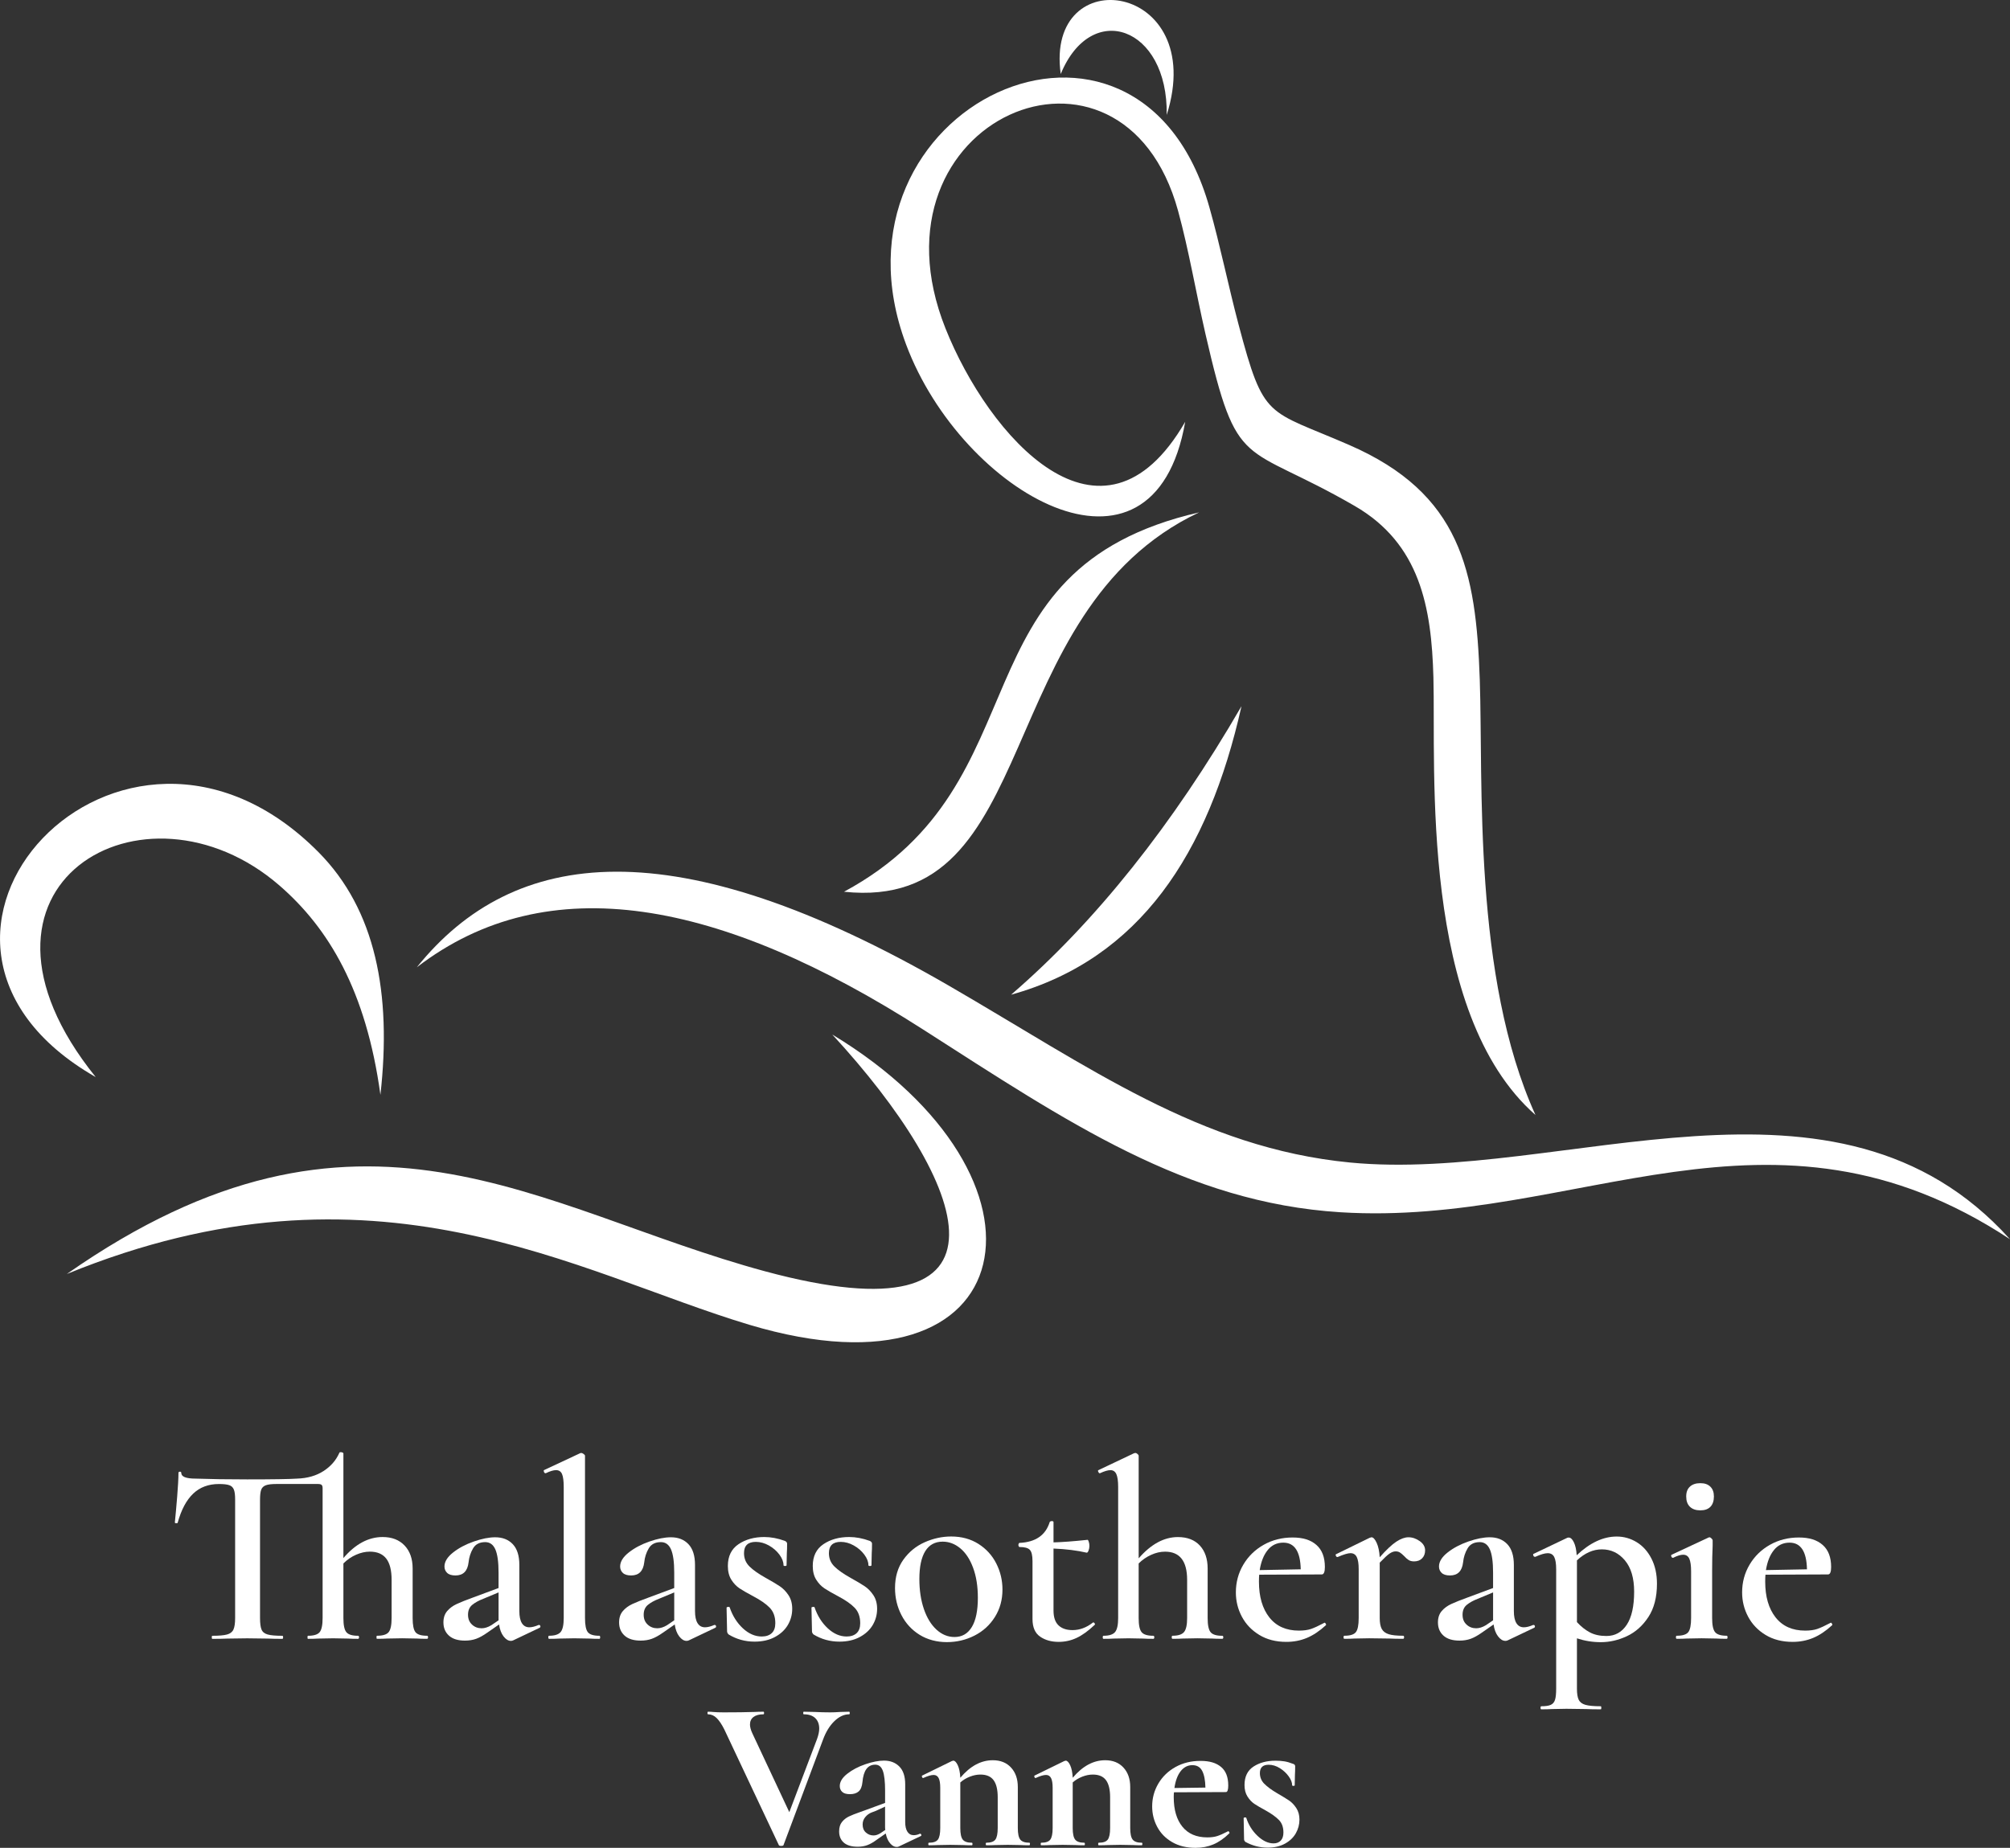 <?xml version="1.0" encoding="UTF-8"?>
<svg xmlns="http://www.w3.org/2000/svg" id="Calque_2" data-name="Calque 2" viewBox="0 0 904.84 832.02">
  <rect x="0" y="0" width="904.84" height="832.02" fill="#333333" stroke="none"/>
  <defs>
    <style>
      .cls-1 {
        fill: #fff;
      }
    </style>
  </defs>
  <g id="Layer_1" data-name="Layer 1">
    <g>
      <g>
        <path class="cls-1" d="M43.09,484.98c-69.48-86.31,21.81-139.17,82.78-86.21,21.95,19.07,38.94,47.1,45.38,94.2,5.14-45.69-2.19-83.31-27.79-109.19-88.93-89.88-208.81,39.12-100.36,101.2"></path>
        <path class="cls-1" d="M374.67,465.81c61.47,66.66,88.78,138.76-30.17,106.64-102.75-27.76-182.03-91.43-314.41,1.18,138.87-56.81,229.38-.47,307.28,22.88,124.31,37.25,143.8-66.31,37.3-130.7"></path>
        <path class="cls-1" d="M187.68,435.51c58.97-45.33,136.65-30.41,227.81,28,65.02,41.65,118.35,77.99,188,82.33,106.47,6.64,193.31-59.14,301.34,12.14-78.14-86.97-201.32-25.25-297.09-34.54-67.45-6.55-117.26-42.95-180.55-79.6-123.82-71.68-195.99-62.46-239.52-8.34"></path>
        <path class="cls-1" d="M558.88,317.97c-30.88,53.3-65.57,97.01-103.71,129.91,57.92-16.08,88.83-63.54,103.71-129.91"></path>
        <path class="cls-1" d="M691.22,502.04c-52.25-46-44.83-155.48-45.94-196.99-.85-31.61-5.99-60.23-35.5-77.28-50.62-29.25-52.61-14.22-67.13-77.46-4.2-18.29-7.5-37.78-12.29-55.28-25-91.42-142.4-41.71-104.74,52.82,19.34,48.56,70.32,107.07,107.92,42.08-14.27,81.69-100.55,32.35-125.65-34.83-40.09-107.29,104.59-174.69,136.53-61.8,4.87,17.21,8.54,35.44,13.15,52.86,11.49,43.41,12.6,37.98,49.89,54.24,50.03,21.81,57.01,56.44,58.69,105.69,1.56,45.73-3.22,133.7,25.07,195.95"></path>
        <path class="cls-1" d="M379.95,401.52c91.61-49.38,47.78-145.06,159.86-170.82-94.49,44.75-69.55,180.39-159.86,170.82"></path>
        <path class="cls-1" d="M525.22,51.76c18.89-59.84-54.96-70.2-47.71-18.43,13.73-33.49,48.37-21.43,47.71,18.43"></path>
      </g>
      <g>
        <g>
          <path class="cls-1" d="M192.69,737.21c0,.46-.16.69-.46.69-1.92,0-3.43-.04-4.5-.12l-6.7-.12-6.7.12c-1.15.08-2.69.12-4.62.12-.16,0-.23-.23-.23-.69s.08-.69.23-.69c2.62,0,4.37-.54,5.25-1.62.88-1.08,1.33-3.19,1.33-6.35v-17.2c0-4.31-.81-7.5-2.42-9.58-1.62-2.08-4.08-3.12-7.39-3.12-2,0-4.06.46-6.18,1.39-2.12.92-4.02,2.23-5.71,3.93v24.59c0,3.16.44,5.27,1.33,6.35.88,1.08,2.64,1.62,5.25,1.62.31,0,.46.23.46.69s-.16.69-.46.69c-1.92,0-3.43-.04-4.5-.12l-6.7-.12-6.7.12c-1.15.08-2.7.12-4.62.12-.16,0-.23-.23-.23-.69s.08-.69.23-.69c2.62,0,4.37-.54,5.25-1.62.88-1.08,1.33-3.19,1.33-6.35v-58.53c0-.69-.16-1.17-.46-1.44-.31-.27-.85-.4-1.62-.4h-18.7c-2.16,0-3.75.19-4.79.58-1.04.39-1.73,1.06-2.08,2.02-.35.96-.52,2.48-.52,4.56v53.22c0,2.39.23,4.12.69,5.2.46,1.08,1.39,1.81,2.77,2.19,1.39.39,3.58.58,6.58.58.23,0,.35.23.35.69s-.12.69-.35.69c-2.7,0-4.81-.04-6.35-.12l-9.47-.12-9.01.12c-1.62.08-3.85.12-6.7.12-.16,0-.23-.23-.23-.69s.08-.69.23-.69c3,0,5.21-.19,6.64-.58,1.42-.38,2.38-1.13,2.89-2.25.5-1.11.75-2.83.75-5.14v-53.45c0-2-.19-3.48-.58-4.44-.39-.96-1.08-1.62-2.08-1.96-1-.35-2.54-.52-4.62-.52-4.7,0-8.56,1.44-11.6,4.33-3.04,2.89-5.37,7.26-6.98,13.1,0,.16-.21.23-.63.23s-.64-.12-.64-.35c.31-3,.65-6.87,1.04-11.6.38-4.73.58-8.29.58-10.68,0-.38.21-.58.64-.58s.63.19.63.58c0,1.69,2.15,2.54,6.47,2.54,6.62.23,14.35.35,23.21.35,11.54,0,19.01-.12,22.4-.35,4.69-.15,8.68-1.29,11.95-3.41,3.27-2.12,5.64-4.83,7.1-8.14,0-.23.23-.35.69-.35.31,0,.58.06.81.17.23.12.35.25.35.4v47.1c5.39-6.31,11.27-9.47,17.66-9.47,4.16,0,7.45,1.27,9.87,3.81,2.42,2.54,3.64,6,3.64,10.39v22.28c0,3.16.42,5.27,1.27,6.35.85,1.08,2.58,1.62,5.2,1.62.31,0,.46.23.46.69Z"></path>
          <path class="cls-1" d="M242.68,731.67c.31,0,.5.17.58.52.08.35-.04.6-.35.75l-11.89,5.66c-.31.15-.65.23-1.04.23-1.15,0-2.25-.67-3.29-2.02-1.04-1.35-1.71-3.14-2.02-5.37l-5.31,3.69c-1.85,1.31-3.52,2.23-5.02,2.77s-3.17.81-5.02.81c-3.16,0-5.56-.75-7.22-2.25-1.66-1.5-2.48-3.48-2.48-5.95,0-2.08.56-3.77,1.67-5.08,1.11-1.31,2.54-2.37,4.27-3.18s4.29-1.83,7.68-3.06l11.2-4.16v-6.93c0-4.77-.48-8.25-1.44-10.45-.96-2.19-2.48-3.29-4.56-3.29-2.54,0-4.37.94-5.48,2.83-1.12,1.89-1.79,3.98-2.02,6.29-.46,3.93-2.42,5.89-5.89,5.89-1.69,0-2.94-.38-3.75-1.15-.81-.77-1.21-1.73-1.21-2.89,0-2.15,1.29-4.25,3.87-6.29,2.58-2.04,5.69-3.69,9.35-4.96,3.65-1.27,6.87-1.9,9.64-1.9,3.31,0,5.95,1.04,7.91,3.12,1.96,2.08,2.94,5.2,2.94,9.35v20.78c0,2.39.38,4.2,1.15,5.43.77,1.23,1.88,1.85,3.35,1.85,1.15,0,2.54-.35,4.16-1.04h.23ZM224.44,729.59v-12.58l-6.93,2.89c-2,.77-3.64,1.67-4.91,2.71-1.27,1.04-1.91,2.52-1.91,4.44s.6,3.33,1.79,4.44c1.19,1.12,2.64,1.67,4.33,1.67,1.39,0,2.85-.46,4.39-1.39l3.23-2.19Z"></path>
          <path class="cls-1" d="M246.83,737.21c0-.46.12-.69.35-.69,2.54,0,4.27-.56,5.2-1.67.92-1.11,1.39-3.21,1.39-6.29v-58.99c0-2.69-.25-4.64-.75-5.83-.5-1.19-1.41-1.79-2.71-1.79-1.15,0-2.7.46-4.62,1.39h-.12c-.31,0-.54-.19-.69-.58-.16-.38-.16-.65,0-.81l16.28-7.62.46-.12c.31,0,.67.16,1.1.46.42.31.63.58.63.81v73.08c0,3.16.42,5.27,1.27,6.35.85,1.08,2.58,1.62,5.2,1.62.23,0,.35.23.35.69s-.12.69-.35.69c-1.85,0-3.35-.04-4.5-.12l-6.81-.12-6.7.12c-1.15.08-2.7.12-4.62.12-.23,0-.35-.23-.35-.69Z"></path>
          <path class="cls-1" d="M321.76,731.67c.31,0,.5.17.58.52.08.35-.04.6-.35.75l-11.89,5.66c-.31.15-.65.23-1.04.23-1.15,0-2.25-.67-3.29-2.02-1.04-1.35-1.71-3.14-2.02-5.37l-5.31,3.69c-1.85,1.31-3.52,2.23-5.02,2.77s-3.17.81-5.02.81c-3.16,0-5.56-.75-7.22-2.25-1.66-1.5-2.48-3.48-2.48-5.95,0-2.08.56-3.77,1.67-5.08,1.11-1.31,2.54-2.37,4.27-3.18s4.29-1.83,7.68-3.06l11.2-4.16v-6.93c0-4.77-.48-8.25-1.44-10.45-.96-2.19-2.48-3.29-4.56-3.29-2.54,0-4.37.94-5.48,2.83-1.12,1.89-1.79,3.98-2.02,6.29-.46,3.93-2.42,5.89-5.89,5.89-1.69,0-2.94-.38-3.75-1.15-.81-.77-1.21-1.73-1.21-2.89,0-2.15,1.29-4.25,3.87-6.29,2.58-2.04,5.69-3.69,9.35-4.96,3.65-1.27,6.87-1.9,9.64-1.9,3.31,0,5.95,1.04,7.91,3.12,1.96,2.08,2.94,5.2,2.94,9.35v20.78c0,2.39.38,4.2,1.15,5.43.77,1.23,1.88,1.85,3.35,1.85,1.15,0,2.54-.35,4.16-1.04h.23ZM303.52,729.59v-12.58l-6.93,2.89c-2,.77-3.64,1.67-4.91,2.71-1.27,1.04-1.91,2.52-1.91,4.44s.6,3.33,1.79,4.44c1.19,1.12,2.64,1.67,4.33,1.67,1.39,0,2.85-.46,4.39-1.39l3.23-2.19Z"></path>
          <path class="cls-1" d="M337.4,705.34c1.65,1.62,4.06,3.31,7.22,5.08,2.77,1.54,4.91,2.81,6.41,3.81,1.5,1,2.81,2.35,3.93,4.04,1.11,1.69,1.67,3.73,1.67,6.12,0,2.62-.65,5.04-1.96,7.27-1.31,2.23-3.25,4.04-5.83,5.43-2.58,1.39-5.64,2.08-9.18,2.08-4.23,0-8.12-1.08-11.66-3.23-.46-.46-.69-.92-.69-1.39l-.23-10.62c0-.23.21-.36.63-.4.42-.04.67.02.75.17,1.31,3.85,3.29,7,5.95,9.47,2.66,2.46,5.48,3.69,8.49,3.69,1.92,0,3.42-.5,4.5-1.5,1.08-1,1.62-2.5,1.62-4.5,0-2.92-.85-5.25-2.54-6.98-1.69-1.73-4.16-3.44-7.39-5.14-2.62-1.39-4.66-2.56-6.12-3.52-1.46-.96-2.71-2.27-3.75-3.93-1.04-1.65-1.56-3.71-1.56-6.18,0-4.39,1.6-7.66,4.79-9.81,3.19-2.15,7.06-3.23,11.6-3.23,3,0,6.08.58,9.24,1.73.69.31,1.04.73,1.04,1.27,0,1.77-.04,3.16-.12,4.16l-.12,5.54c0,.23-.23.35-.69.35s-.69-.12-.69-.35c0-1.54-.62-3.14-1.85-4.79-1.23-1.65-2.81-3.02-4.73-4.1-1.92-1.08-3.89-1.62-5.89-1.62-3.54,0-5.31,1.69-5.31,5.08,0,2.39.83,4.39,2.48,6Z"></path>
          <path class="cls-1" d="M375.62,705.34c1.65,1.62,4.06,3.31,7.22,5.08,2.77,1.54,4.91,2.81,6.41,3.81,1.5,1,2.81,2.35,3.93,4.04,1.11,1.69,1.67,3.73,1.67,6.12,0,2.62-.65,5.04-1.96,7.27-1.31,2.23-3.25,4.04-5.83,5.43-2.58,1.39-5.64,2.08-9.18,2.08-4.23,0-8.12-1.08-11.66-3.23-.46-.46-.69-.92-.69-1.39l-.23-10.62c0-.23.21-.36.63-.4.42-.04.67.02.75.17,1.31,3.85,3.29,7,5.95,9.47,2.66,2.46,5.48,3.69,8.49,3.69,1.92,0,3.42-.5,4.5-1.5,1.08-1,1.62-2.5,1.62-4.5,0-2.92-.85-5.25-2.54-6.98-1.69-1.73-4.16-3.44-7.39-5.14-2.62-1.39-4.66-2.56-6.12-3.52-1.46-.96-2.71-2.27-3.75-3.93-1.04-1.65-1.56-3.71-1.56-6.18,0-4.39,1.6-7.66,4.79-9.81,3.19-2.15,7.06-3.23,11.6-3.23,3,0,6.08.58,9.24,1.73.69.31,1.04.73,1.04,1.27,0,1.77-.04,3.16-.12,4.16l-.12,5.54c0,.23-.23.35-.69.35s-.69-.12-.69-.35c0-1.54-.62-3.14-1.85-4.79-1.23-1.65-2.81-3.02-4.73-4.1-1.92-1.08-3.89-1.62-5.89-1.62-3.54,0-5.31,1.69-5.31,5.08,0,2.39.83,4.39,2.48,6Z"></path>
          <path class="cls-1" d="M414,736.11c-3.54-2.19-6.27-5.16-8.2-8.89-1.92-3.73-2.89-7.79-2.89-12.18,0-5,1.25-9.25,3.75-12.76,2.5-3.5,5.7-6.12,9.58-7.85,3.89-1.73,7.87-2.6,11.95-2.6,4.69,0,8.79,1.12,12.3,3.35,3.5,2.23,6.18,5.18,8.02,8.83,1.85,3.66,2.77,7.56,2.77,11.72,0,4.62-1.14,8.74-3.41,12.35-2.27,3.62-5.33,6.41-9.18,8.37-3.85,1.96-8.01,2.94-12.47,2.94s-8.7-1.1-12.24-3.29ZM437.49,732.59c1.81-3,2.71-7.39,2.71-13.16,0-5.16-.71-9.66-2.14-13.51-1.42-3.85-3.35-6.77-5.77-8.77-2.42-2-5.06-3-7.91-3-3.46,0-6.08,1.42-7.85,4.27-1.77,2.85-2.66,7.04-2.66,12.58,0,5,.67,9.49,2.02,13.45,1.35,3.96,3.23,7.06,5.66,9.29,2.42,2.23,5.14,3.35,8.14,3.35,3.39,0,5.98-1.5,7.79-4.5Z"></path>
          <path class="cls-1" d="M492.16,730.51c.23,0,.44.16.64.46.19.31.17.54-.06.69-2.85,2.7-5.54,4.64-8.08,5.83s-5.24,1.79-8.08,1.79c-3.31,0-6.1-.79-8.37-2.37-2.27-1.58-3.41-4.21-3.41-7.91v-26.09c0-2.54-.4-4.23-1.21-5.08-.81-.85-2.37-1.27-4.68-1.27-.08,0-.17-.1-.29-.29-.12-.19-.17-.4-.17-.64s.06-.44.17-.63c.12-.19.21-.29.29-.29,7.23-.31,11.78-3.42,13.62-9.35.15-.31.48-.46.98-.46s.75.16.75.46v9.12c3.62-.08,8.73-.46,15.35-1.15.15,0,.33.29.52.87.19.58.29,1.21.29,1.91s-.14,1.39-.4,2.08c-.27.69-.56,1-.87.92-4.31-1-9.28-1.62-14.89-1.85v27.94c0,3,.75,5.21,2.25,6.64,1.5,1.43,3.6,2.14,6.29,2.14,3.23,0,6.27-1.12,9.12-3.35l.23-.12Z"></path>
          <path class="cls-1" d="M550.69,737.21c0,.46-.16.69-.46.69-1.92,0-3.46-.04-4.62-.12l-6.58-.12-6.58.12c-1.15.08-2.7.12-4.62.12-.23,0-.35-.23-.35-.69s.12-.69.35-.69c2.54,0,4.27-.56,5.19-1.67.92-1.11,1.39-3.21,1.39-6.29v-17.2c0-8.47-3.31-12.7-9.93-12.7-2.08,0-4.18.48-6.29,1.44-2.12.96-3.98,2.25-5.6,3.87v24.59c0,3.16.44,5.27,1.33,6.35.88,1.08,2.64,1.62,5.25,1.62.31,0,.46.23.46.69s-.16.69-.46.69c-1.92,0-3.46-.04-4.62-.12l-6.58-.12-6.58.12c-1.15.08-2.7.12-4.62.12-.23,0-.35-.23-.35-.69s.12-.69.35-.69c2.54,0,4.27-.56,5.2-1.67.92-1.11,1.39-3.21,1.39-6.29v-58.99c0-2.69-.27-4.64-.81-5.83-.54-1.19-1.42-1.79-2.66-1.79-1.15,0-2.73.46-4.73,1.39h-.12c-.23,0-.44-.21-.63-.64-.19-.42-.17-.67.06-.75l16.05-7.62.58-.12c.31,0,.64.16.98.46.35.31.52.58.52.81v46.18c5.54-6.39,11.43-9.58,17.66-9.58,4.23,0,7.52,1.27,9.87,3.81,2.35,2.54,3.52,6,3.52,10.39v22.28c0,3.16.44,5.27,1.33,6.35.88,1.08,2.64,1.62,5.25,1.62.31,0,.46.23.46.69Z"></path>
          <path class="cls-1" d="M596.29,730.63c.15,0,.33.16.52.46.19.31.21.54.06.69-2.85,2.62-5.7,4.52-8.54,5.71-2.85,1.19-5.93,1.79-9.24,1.79-4.7,0-8.76-1.04-12.18-3.12-3.43-2.08-6.04-4.81-7.85-8.2-1.81-3.39-2.71-7.04-2.71-10.97,0-4.54,1.12-8.7,3.35-12.47,2.23-3.77,5.29-6.75,9.18-8.95,3.89-2.19,8.22-3.29,12.99-3.29s8.2,1.12,10.74,3.35c2.54,2.23,3.81,5.54,3.81,9.93,0,2.23-.46,3.35-1.39,3.35l-28.17.12c-.08.69-.12,1.73-.12,3.12,0,6.77,1.56,12.14,4.68,16.11,3.12,3.96,7.56,5.95,13.33,5.95,2.15,0,3.96-.25,5.43-.75,1.46-.5,3.42-1.4,5.89-2.71l.23-.12ZM570.72,697.9c-1.81,2.19-3.02,5.21-3.64,9.06l18.47-.35c-.16-8-2.77-12.01-7.85-12.01-2.85,0-5.18,1.1-6.98,3.29Z"></path>
          <path class="cls-1" d="M639.12,693.91c1.62,1.15,2.42,2.54,2.42,4.16,0,1.46-.44,2.66-1.33,3.58-.89.92-2.1,1.39-3.64,1.39-1,0-1.83-.21-2.48-.64-.65-.42-1.33-1.02-2.02-1.79-.69-.69-1.31-1.21-1.85-1.56-.54-.35-1.19-.52-1.96-.52-.85,0-1.75.33-2.71.98-.96.65-2.44,2.02-4.44,4.1v24.94c0,2.16.31,3.79.92,4.91.62,1.12,1.65,1.9,3.12,2.37,1.46.46,3.62.69,6.47.69.31,0,.46.23.46.69s-.16.69-.46.69c-2.54,0-4.58-.04-6.12-.12l-9.12-.12-6.7.12c-1.08.08-2.58.12-4.5.12-.23,0-.35-.23-.35-.69s.12-.69.35-.69c2.62,0,4.35-.54,5.19-1.62.85-1.08,1.27-3.19,1.27-6.35v-22.05c0-2.46-.29-4.27-.87-5.43-.58-1.15-1.52-1.73-2.83-1.73-1.15,0-3.08.58-5.77,1.73h-.12c-.31,0-.54-.19-.69-.58-.16-.38-.12-.62.12-.69l15.12-7.39c.46-.15.73-.23.81-.23.77,0,1.54.83,2.31,2.48.77,1.66,1.23,3.83,1.39,6.52,3-3.39,5.5-5.73,7.5-7.04,2-1.31,3.81-1.96,5.43-1.96,1.77,0,3.46.58,5.08,1.73Z"></path>
          <path class="cls-1" d="M690.38,731.67c.31,0,.5.17.58.52.08.35-.04.6-.35.75l-11.89,5.66c-.31.15-.65.23-1.04.23-1.15,0-2.25-.67-3.29-2.02-1.04-1.35-1.71-3.14-2.02-5.37l-5.31,3.69c-1.85,1.31-3.52,2.23-5.02,2.77-1.5.54-3.17.81-5.02.81-3.16,0-5.56-.75-7.22-2.25-1.66-1.5-2.48-3.48-2.48-5.95,0-2.08.56-3.77,1.67-5.08,1.11-1.31,2.54-2.37,4.27-3.18,1.73-.81,4.29-1.83,7.68-3.06l11.2-4.16v-6.93c0-4.77-.48-8.25-1.44-10.45-.96-2.19-2.48-3.29-4.56-3.29-2.54,0-4.37.94-5.48,2.83-1.12,1.89-1.79,3.98-2.02,6.29-.46,3.93-2.42,5.89-5.89,5.89-1.69,0-2.94-.38-3.75-1.15-.81-.77-1.21-1.73-1.21-2.89,0-2.15,1.29-4.25,3.87-6.29,2.58-2.04,5.69-3.69,9.35-4.96,3.65-1.27,6.87-1.9,9.64-1.9,3.31,0,5.95,1.04,7.91,3.12,1.96,2.08,2.94,5.2,2.94,9.35v20.78c0,2.39.38,4.2,1.15,5.43.77,1.23,1.88,1.85,3.35,1.85,1.15,0,2.54-.35,4.16-1.04h.23ZM672.14,729.59v-12.58l-6.93,2.89c-2,.77-3.64,1.67-4.91,2.71-1.27,1.04-1.9,2.52-1.9,4.44s.59,3.33,1.79,4.44c1.19,1.12,2.64,1.67,4.33,1.67,1.39,0,2.85-.46,4.39-1.39l3.23-2.19Z"></path>
          <path class="cls-1" d="M709.89,737.67v22.63c0,2.31.27,4,.81,5.08.54,1.08,1.54,1.83,3,2.25,1.46.42,3.77.64,6.93.64.15,0,.23.23.23.69s-.08.69-.23.69c-2.77,0-4.93-.04-6.47-.12l-9-.12-6.58.12c-1.15.08-2.73.12-4.73.12-.23,0-.35-.23-.35-.69s.12-.69.35-.69c1.92,0,3.35-.21,4.27-.64.92-.42,1.56-1.17,1.9-2.25.35-1.08.52-2.77.52-5.08v-53.68c0-2.54-.29-4.39-.87-5.54-.58-1.15-1.56-1.73-2.94-1.73-1.31,0-3.16.54-5.54,1.62h-.23c-.31,0-.54-.17-.69-.52-.15-.35-.15-.6,0-.75l15.24-7.27c.15-.08.38-.12.69-.12.85,0,1.62.71,2.31,2.14.69,1.43,1.12,3.37,1.27,5.83,5.93-5.62,11.93-8.43,18.01-8.43,3.23,0,6.23.85,9,2.54,2.77,1.69,4.98,4.16,6.64,7.39,1.65,3.23,2.48,7,2.48,11.31,0,6.08-1.29,11.08-3.87,15.01-2.58,3.93-5.79,6.79-9.64,8.6-3.85,1.81-7.77,2.71-11.78,2.71-3.69,0-7.27-.58-10.74-1.73ZM709.89,702.57v27.82c1.85,2,3.79,3.54,5.83,4.62,2.04,1.08,4.52,1.62,7.45,1.62,3.85,0,6.89-1.67,9.12-5.02,2.23-3.35,3.35-8.33,3.35-14.95,0-6.08-1.39-10.78-4.16-14.08-2.77-3.31-6.23-4.96-10.39-4.96-3.93,0-7.66,1.66-11.2,4.96Z"></path>
          <path class="cls-1" d="M754.46,737.21c0-.46.12-.69.35-.69,2.62,0,4.35-.54,5.2-1.62.85-1.08,1.27-3.19,1.27-6.35v-21.01c0-2.62-.27-4.52-.81-5.71-.54-1.19-1.46-1.79-2.77-1.79-1.15,0-2.66.46-4.5,1.39h-.12c-.31,0-.54-.19-.69-.58-.16-.38-.12-.65.12-.81l16.62-7.74.35-.12c.31,0,.64.17.98.52s.52.64.52.87v2.42c-.16,3.23-.23,7.04-.23,11.43v21.13c0,3.16.44,5.27,1.33,6.35.88,1.08,2.64,1.62,5.25,1.62.23,0,.35.23.35.69s-.12.69-.35.69c-1.93,0-3.46-.04-4.62-.12l-6.7-.12-6.7.12c-1.08.08-2.58.12-4.5.12-.23,0-.35-.23-.35-.69ZM760.75,678.44c-1.12-1.08-1.67-2.62-1.67-4.62s.56-3.41,1.67-4.44c1.12-1.04,2.67-1.56,4.68-1.56s3.42.52,4.5,1.56c1.08,1.04,1.62,2.52,1.62,4.44s-.52,3.54-1.56,4.62c-1.04,1.08-2.56,1.62-4.56,1.62s-3.56-.54-4.68-1.62Z"></path>
          <path class="cls-1" d="M824.19,730.63c.15,0,.33.16.52.46.19.31.21.54.06.69-2.85,2.62-5.7,4.52-8.54,5.71-2.85,1.19-5.93,1.79-9.24,1.79-4.7,0-8.76-1.04-12.18-3.12-3.43-2.08-6.04-4.81-7.85-8.2-1.81-3.39-2.71-7.04-2.71-10.97,0-4.54,1.12-8.7,3.35-12.47,2.23-3.77,5.29-6.75,9.18-8.95,3.89-2.19,8.22-3.29,12.99-3.29s8.2,1.12,10.74,3.35c2.54,2.23,3.81,5.54,3.81,9.93,0,2.23-.46,3.35-1.39,3.35l-28.17.12c-.08.69-.12,1.73-.12,3.12,0,6.77,1.56,12.14,4.68,16.11,3.12,3.96,7.56,5.95,13.33,5.95,2.15,0,3.96-.25,5.43-.75,1.46-.5,3.42-1.4,5.89-2.71l.23-.12ZM798.61,697.9c-1.81,2.19-3.02,5.21-3.64,9.06l18.47-.35c-.16-8-2.77-12.01-7.85-12.01-2.85,0-5.18,1.1-6.98,3.29Z"></path>
        </g>
        <g>
          <path class="cls-1" d="M382.55,771.31c0,.38-.1.58-.29.58-2.31,0-4.52,1.03-6.64,3.08-2.12,2.05-3.82,4.81-5.1,8.27l-17.8,47.53c-.06.26-.42.38-1.06.38s-.99-.13-1.06-.38l-24.53-52.05c-1.15-2.31-2.31-4.02-3.46-5.15-1.15-1.12-2.44-1.68-3.85-1.68-.19,0-.29-.19-.29-.58s.1-.58.29-.58c.96,0,1.64.03,2.02.1,1.28.13,2.95.19,5,.19,5.52,0,10.2-.06,14.05-.19,1.02-.06,2.31-.1,3.85-.1.19,0,.29.19.29.58s-.1.58-.29.58c-1.92,0-3.42.4-4.47,1.2-1.06.8-1.59,1.94-1.59,3.42,0,1.09.35,2.41,1.06,3.94l16.64,35.5,12.51-33c.64-1.79.96-3.33.96-4.62,0-1.99-.59-3.56-1.78-4.71-1.19-1.15-2.9-1.73-5.15-1.73-.19,0-.29-.19-.29-.58s.1-.58.29-.58l4.71.1c2.69.13,5.1.19,7.22.19,1.22,0,2.73-.06,4.52-.19l3.94-.1c.19,0,.29.19.29.58Z"></path>
          <path class="cls-1" d="M414.21,825.67c.26,0,.43.14.53.43.1.29.02.5-.24.62l-9.91,4.71c-.26.13-.58.19-.96.19-1.03,0-2.01-.55-2.93-1.64-.93-1.09-1.59-2.56-1.97-4.43l-4.14,2.89c-1.48,1.09-2.85,1.88-4.14,2.36-1.28.48-2.73.72-4.33.72-2.76,0-4.84-.61-6.25-1.83-1.41-1.22-2.12-2.92-2.12-5.1,0-1.73.42-3.13,1.25-4.18.83-1.06,1.88-1.89,3.13-2.5,1.25-.61,3-1.3,5.24-2.07l2.41-.87,8.66-3.18v-5.48c0-4.1-.34-7.09-1.01-8.95-.67-1.86-1.81-2.79-3.42-2.79-3.4,0-5.32,2.63-5.77,7.89-.19,1.92-.75,3.3-1.68,4.14-.93.83-2.23,1.25-3.9,1.25s-2.78-.34-3.51-1.01c-.74-.67-1.11-1.55-1.11-2.65,0-1.92,1.12-3.77,3.37-5.53,2.24-1.76,4.95-3.19,8.13-4.28,3.18-1.09,5.98-1.64,8.42-1.64,2.82,0,5.11.88,6.88,2.65,1.76,1.76,2.65,4.44,2.65,8.03v17.03c0,1.86.34,3.3,1.01,4.33.67,1.03,1.62,1.54,2.84,1.54.9,0,1.83-.22,2.79-.67h.1ZM398.53,823.94c-.06-.26-.1-.67-.1-1.25v-9.24l-4.14,1.92c-.19.06-.83.3-1.92.72-1.09.42-2.04,1.11-2.84,2.07-.8.96-1.2,2.08-1.2,3.37,0,1.54.5,2.74,1.49,3.61.99.87,2.13,1.3,3.42,1.3,1.03,0,2.08-.35,3.18-1.06l2.12-1.44Z"></path>
          <path class="cls-1" d="M463.66,830.29c0,.38-.1.58-.29.58-1.67,0-2.98-.03-3.94-.1l-5.77-.1-5.58.1c-1.03.06-2.37.1-4.04.1-.19,0-.29-.19-.29-.58s.1-.58.29-.58c1.99,0,3.33-.46,4.04-1.4.7-.93,1.06-2.68,1.06-5.24v-13.85c0-3.46-.63-6.03-1.88-7.7-1.25-1.67-3.22-2.5-5.92-2.5-1.54,0-3.13.32-4.76.96-1.64.64-3.06,1.51-4.28,2.6v20.49c0,2.57.37,4.31,1.11,5.24.74.93,2.1,1.4,4.09,1.4.19,0,.29.19.29.58s-.1.58-.29.58c-1.67,0-2.98-.03-3.94-.1l-5.77-.1-5.68.1c-.96.06-2.28.1-3.94.1-.19,0-.29-.19-.29-.58s.1-.58.29-.58c1.99,0,3.33-.46,4.04-1.4.7-.93,1.06-2.68,1.06-5.24v-18.09c0-1.99-.24-3.45-.72-4.38-.48-.93-1.24-1.4-2.26-1.4-1.09,0-2.63.45-4.62,1.35h-.19c-.19,0-.34-.16-.43-.48-.1-.32-.08-.51.05-.58l13.37-6.54c.38-.13.61-.19.67-.19.7,0,1.38.69,2.02,2.07.64,1.38,1.02,3.26,1.15,5.63,4.43-5.26,9.3-7.89,14.62-7.89,3.46,0,6.21,1.11,8.23,3.32,2.02,2.21,3.03,5.12,3.03,8.71v18.47c0,2.57.37,4.31,1.11,5.24.74.93,2.1,1.4,4.09,1.4.19,0,.29.19.29.58Z"></path>
          <path class="cls-1" d="M514.26,830.29c0,.38-.1.58-.29.58-1.67,0-2.98-.03-3.94-.1l-5.77-.1-5.58.1c-1.03.06-2.37.1-4.04.1-.19,0-.29-.19-.29-.58s.1-.58.29-.58c1.99,0,3.33-.46,4.04-1.4.7-.93,1.06-2.68,1.06-5.24v-13.85c0-3.46-.63-6.03-1.88-7.7-1.25-1.67-3.22-2.5-5.92-2.5-1.54,0-3.13.32-4.76.96-1.64.64-3.06,1.51-4.28,2.6v20.49c0,2.57.37,4.31,1.11,5.24.74.93,2.1,1.4,4.09,1.4.19,0,.29.19.29.58s-.1.58-.29.58c-1.67,0-2.98-.03-3.94-.1l-5.77-.1-5.68.1c-.96.06-2.28.1-3.94.1-.19,0-.29-.19-.29-.58s.1-.58.29-.58c1.99,0,3.33-.46,4.04-1.4.7-.93,1.06-2.68,1.06-5.24v-18.09c0-1.99-.24-3.45-.72-4.38-.48-.93-1.24-1.4-2.26-1.4-1.09,0-2.63.45-4.62,1.35h-.19c-.19,0-.34-.16-.43-.48-.1-.32-.08-.51.05-.58l13.37-6.54c.38-.13.61-.19.67-.19.7,0,1.38.69,2.02,2.07.64,1.38,1.02,3.26,1.15,5.63,4.43-5.26,9.3-7.89,14.62-7.89,3.46,0,6.21,1.11,8.23,3.32,2.02,2.21,3.03,5.12,3.03,8.71v18.47c0,2.57.37,4.31,1.11,5.24.74.93,2.1,1.4,4.09,1.4.19,0,.29.19.29.58Z"></path>
          <path class="cls-1" d="M552.93,824.52c.13,0,.27.13.43.38.16.26.18.45.05.58-2.37,2.31-4.78,3.98-7.22,5-2.44,1.03-5.1,1.54-7.99,1.54-4.04,0-7.54-.85-10.49-2.55-2.95-1.7-5.2-3.98-6.73-6.83-1.54-2.85-2.31-5.95-2.31-9.28,0-3.72.93-7.15,2.79-10.29,1.86-3.14,4.44-5.63,7.74-7.46,3.3-1.83,7.04-2.74,11.21-2.74s7.05.9,9.24,2.69c2.18,1.8,3.27,4.59,3.27,8.37,0,1.99-.35,2.98-1.06,2.98l-23.38.1c-.06.45-.1,1.19-.1,2.21,0,5.64,1.3,10.07,3.9,13.28,2.6,3.21,6.33,4.81,11.21,4.81,1.73,0,3.21-.19,4.43-.58,1.22-.38,2.82-1.09,4.81-2.12l.19-.1ZM531.48,797.53c-1.41,1.83-2.34,4.35-2.79,7.55l13.95-.19c-.06-3.27-.55-5.77-1.44-7.5-.9-1.73-2.37-2.6-4.43-2.6s-3.88.91-5.29,2.74Z"></path>
          <path class="cls-1" d="M569.15,803.16c1.31,1.35,3.22,2.76,5.72,4.23,2.44,1.41,4.25,2.52,5.44,3.32,1.19.8,2.26,1.92,3.22,3.37s1.44,3.19,1.44,5.24c0,2.18-.55,4.23-1.64,6.16-1.09,1.92-2.73,3.48-4.91,4.67-2.18,1.19-4.78,1.78-7.79,1.78-3.53,0-6.86-.87-10.01-2.6-.38-.38-.58-.77-.58-1.15l-.19-9.52c0-.19.18-.3.53-.34.35-.03.56.02.63.14,1.02,3.21,2.73,5.93,5.1,8.18,2.37,2.25,4.78,3.37,7.22,3.37,1.35,0,2.42-.42,3.22-1.25.8-.83,1.2-2.05,1.2-3.66,0-2.37-.67-4.25-2.02-5.63-1.35-1.38-3.34-2.81-5.96-4.28-2.25-1.22-3.94-2.21-5.1-2.98-1.15-.77-2.18-1.86-3.08-3.27-.9-1.41-1.35-3.14-1.35-5.19,0-3.78,1.35-6.56,4.04-8.32,2.69-1.76,6-2.65,9.91-2.65,1.47,0,2.81.1,3.99.29,1.19.19,2.52.58,3.99,1.15.58.19.87.55.87,1.06,0,1.6-.03,2.85-.1,3.75l-.1,4.81c0,.19-.19.29-.58.29s-.58-.1-.58-.29c0-1.22-.51-2.55-1.54-3.99-1.03-1.44-2.36-2.68-3.99-3.7-1.64-1.03-3.32-1.54-5.05-1.54-2.63,0-3.94,1.25-3.94,3.75,0,1.86.66,3.46,1.97,4.81Z"></path>
        </g>
      </g>
    </g>
  </g>
</svg>
